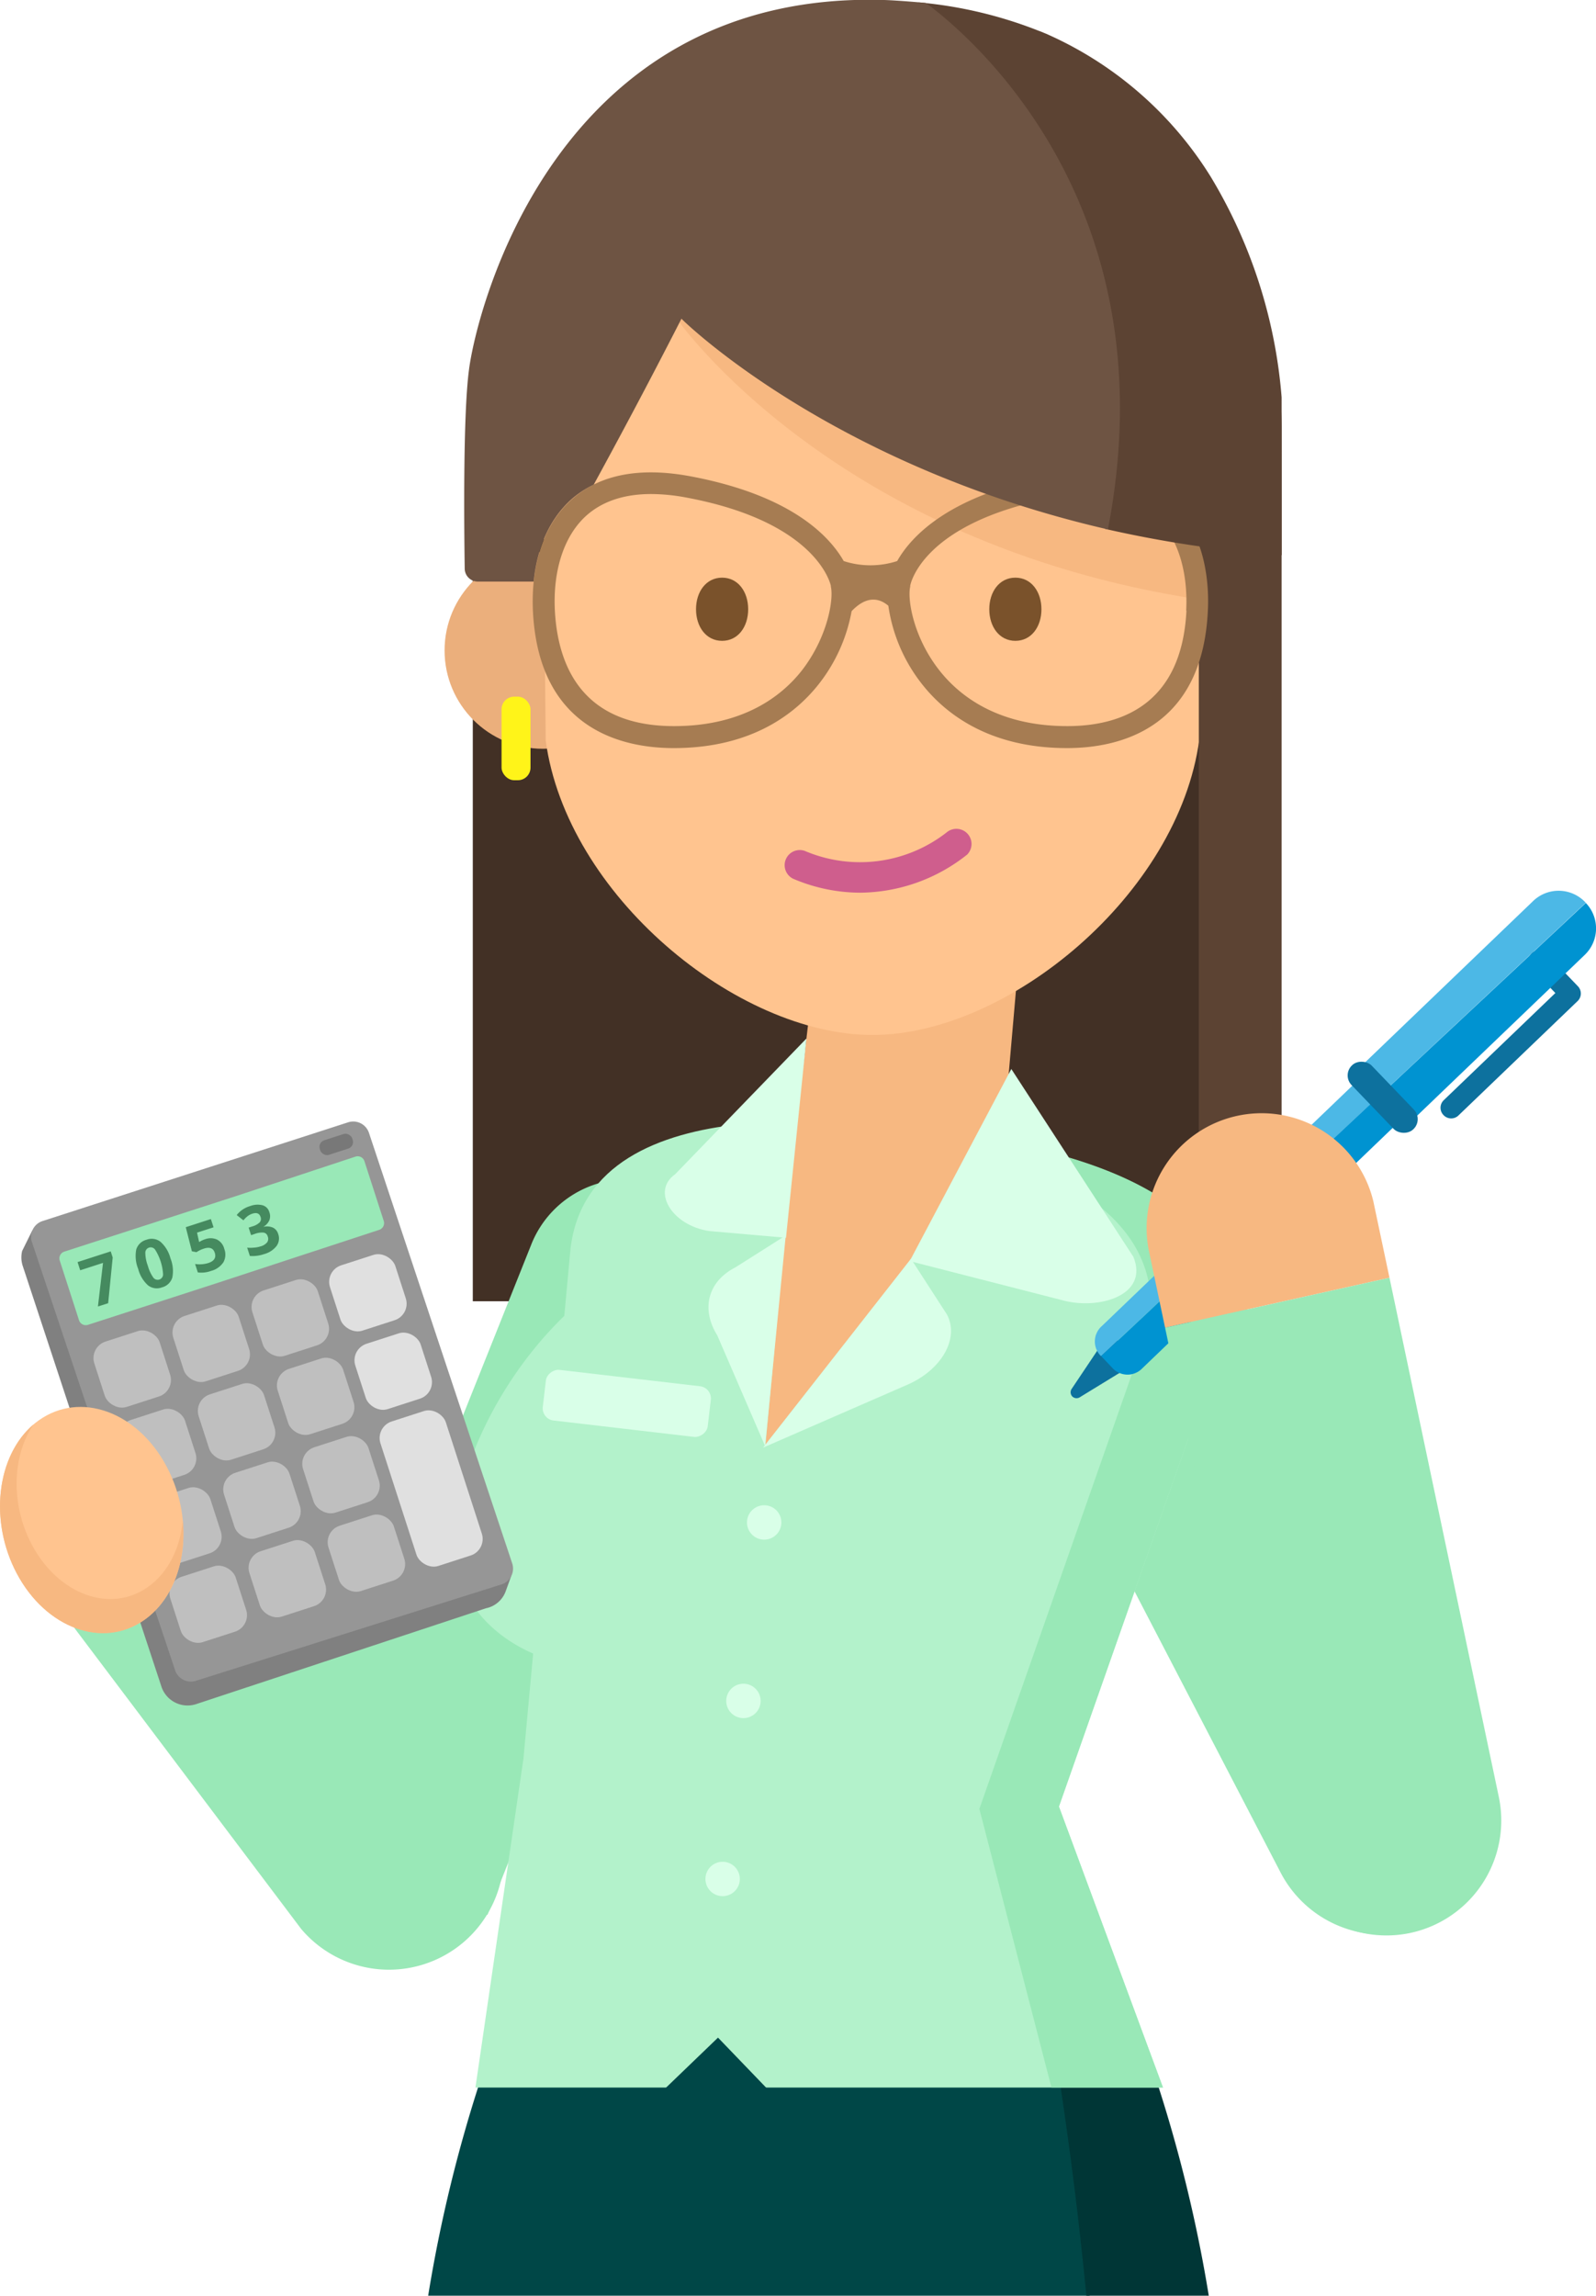 <?xml version="1.0" encoding="utf-8"?>
<svg xmlns="http://www.w3.org/2000/svg" viewBox="0 0 260.74 375"><defs><style>.cls-1{fill:#004747}.cls-2{fill:#003636}.cls-3{fill:#423025}.cls-4{fill:#99e8b7}.cls-5{fill:#b3f2cb}.cls-6{fill:#f7b881}.cls-7{fill:#d9ffe8}.cls-8{fill:gray}.cls-9{fill:#969696}.cls-10{fill:#bfbfbf}.cls-11{fill:#e0e0e0}.cls-12{fill:#458a5f}.cls-13{fill:#787878}.cls-14{fill:#ffc48f}.cls-15{fill:#ebaf7c}.cls-16{fill:#5c4333}.cls-17{fill:none}.cls-18{fill:#a67c52}.cls-19{fill:#fff419}.cls-20{fill:#cf5e8d}.cls-21{fill:#7a522b}.cls-22{fill:#0d719e}.cls-23{fill:#4cb8e6}.cls-24{fill:#0093d1}.cls-25{fill:#6e5443}</style></defs><title>cta-calculator</title><g id="Layer_2" data-name="Layer 2"><g id="Woman"><path class="cls-1" d="M173.44 339.11h15.27l-54.2-4.65v-.11l-.63.05-.62-.05v.11l-54.55 4.65A233.85 233.85 0 0 0 69.95 375H178c-1.18-11.62-2.65-23.66-4.56-35.89z"/><path class="cls-2" d="M177.48 375h20a235.23 235.23 0 0 0-8.79-35.89H173c1.87 12.23 3.35 24.27 4.48 35.89z"/><path class="cls-3" d="M77.24 70.37h131.21v142.19H77.24z"/><path class="cls-4" d="M226.46 316a18.78 18.78 0 0 1-17.24-10.11l-39-75.07a18.78 18.78 0 0 1 33.31-17.33l39 75.07A18.78 18.78 0 0 1 226.46 316zM8.59 261.2l40.62 53.9a18.78 18.78 0 0 0 26.46 2.21q.66-.56 1.26-1.17a18.78 18.78 0 0 0 .94-25.29L37 236.62z"/><path class="cls-4" d="M108.56 193.74a16.91 16.91 0 0 0-21.84 9.74l-39 97.61 31.92 11.69 38.68-97.2a16.91 16.91 0 0 0-9.76-21.84z"/><path class="cls-5" d="M93.2 204c3.26-27.94 51.6-19.91 56.69-19.32s54 3.9 50.73 31.84L173 295.12 190 341H77.67l7.85-53.76z"/><path class="cls-4" d="M149.89 184.63a147.07 147.07 0 0 0-19.1-1.51c2.89.32 5 .63 5.84.73 5.15.6 54.54 3.94 51.25 32.17L160 295.48 171.78 341H190l-17-45.91 27.65-78.65c3.22-27.9-45.65-31.21-50.76-31.81z"/><path class="cls-5" d="M74.54 246.39C71.33 260.86 82.2 270.71 95 272.2a23.27 23.27 0 0 0 25.81-20.42c1.49-12.77-5.52-42.62-18.29-44.11-8.35 3.33-23.38 18-27.98 38.72z"/><path class="cls-6" d="M129.28 190.82l-4.22 45.15 38.75-49.27 2.83-32.52-33.88 6.78-3.48 29.86z"/><path class="cls-7" d="M128.37 201.81l-8.19 5.19c-4.72 2.41-5.59 7-3 11.13l7.82 18.09z"/><path class="cls-7" d="M131.75 169.64l-3.34 32.55-12.54-1.1c-6.11-.91-9.49-6.52-5.58-9.27z"/><circle class="cls-7" cx="124.85" cy="248.7" r="2.81" transform="rotate(-83.35 124.842 248.698)"/><circle class="cls-7" cx="121.45" cy="277.85" r="2.81" transform="rotate(-83.35 121.449 277.844)"/><circle class="cls-7" cx="118.06" cy="306.93" r="2.81" transform="rotate(-83.35 118.057 306.93)"/><rect class="cls-7" x="98.24" y="215.67" width="8.33" height="27.13" rx="2" ry="2" transform="rotate(-83.35 102.406 229.24)"/><path class="cls-8" d="M5.27 201l-1.65 3.34a4.5 4.5 0 0 0 .13 2.56l22.65 68.69a4.5 4.5 0 0 0 5.6 2.79l47.38-15.67a4.34 4.34 0 0 0 3.21-2.71l.93-2.57z"/><path class="cls-9" d="M81.9 258.82L32 274.56a2.71 2.71 0 0 1-3.39-1.72L5.22 202.9A2.71 2.71 0 0 1 7 199.44l49.9-16.12a2.71 2.71 0 0 1 3.36 1.68l23.4 70.32a2.71 2.71 0 0 1-1.76 3.5z"/><rect class="cls-10" x="15.98" y="218.02" width="11.22" height="11.22" rx="2.84" ry="2.84" transform="rotate(-17.92 21.59 223.594)"/><rect class="cls-10" x="28.89" y="213.84" width="11.22" height="11.22" rx="2.84" ry="2.84" transform="rotate(-17.92 34.5 219.422)"/><rect class="cls-10" x="41.81" y="209.67" width="11.22" height="11.22" rx="2.84" ry="2.84" transform="rotate(-17.92 47.41 215.25)"/><rect class="cls-10" x="20.12" y="230.83" width="11.22" height="11.22" rx="2.84" ry="2.84" transform="rotate(-17.92 25.713 236.4)"/><rect class="cls-10" x="33.03" y="226.65" width="11.22" height="11.22" rx="2.84" ry="2.84" transform="rotate(-17.92 38.623 232.227)"/><rect class="cls-10" x="45.95" y="222.48" width="11.22" height="11.22" rx="2.84" ry="2.84" transform="rotate(-17.92 51.565 228.06)"/><rect class="cls-10" x="24.26" y="243.64" width="11.22" height="11.22" rx="2.84" ry="2.84" transform="rotate(-17.92 29.868 249.21)"/><rect class="cls-10" x="37.18" y="239.46" width="11.22" height="11.22" rx="2.84" ry="2.84" transform="rotate(-17.92 42.779 245.038)"/><rect class="cls-10" x="50.09" y="235.29" width="11.22" height="11.22" rx="2.84" ry="2.84" transform="rotate(-17.92 55.69 240.866)"/><rect class="cls-10" x="28.4" y="256.45" width="11.22" height="11.22" rx="2.84" ry="2.84" transform="rotate(-17.92 33.992 262.015)"/><rect class="cls-10" x="41.32" y="252.27" width="11.22" height="11.22" rx="2.84" ry="2.84" transform="rotate(-17.92 46.934 257.848)"/><rect class="cls-10" x="54.24" y="248.1" width="11.22" height="11.22" rx="2.84" ry="2.84" transform="rotate(-17.92 59.844 253.676)"/><rect class="cls-11" x="54.49" y="205.57" width="11.22" height="11.22" rx="2.84" ry="2.84" transform="rotate(-17.92 60.079 211.17)"/><rect class="cls-11" x="58.63" y="218.38" width="11.22" height="11.22" rx="2.84" ry="2.84" transform="rotate(-17.92 64.234 223.98)"/><rect class="cls-11" x="64.82" y="230.75" width="11.22" height="24.8" rx="2.84" ry="2.84" transform="rotate(-17.92 70.413 243.122)"/><path class="cls-4" d="M62.69 199.43l-3.15-9.75a1.16 1.16 0 0 0-1.46-.75l-19.25 6.36-28.32 9.16a1.16 1.16 0 0 0-.75 1.46l3.15 9.75a1.16 1.16 0 0 0 1.46.75l20.83-6.74 26.73-8.77a1.16 1.16 0 0 0 .76-1.47z"/><path class="cls-12" d="M16 213.41l.83-7.12-3.73 1.21-.43-1.34 5.42-1.75.32 1-.74 7.47zm17.51-10.98a2.56 2.56 0 0 1 1.94.05 2.32 2.32 0 0 1 1.19 1.52 2.58 2.58 0 0 1-.15 2.2 3.46 3.46 0 0 1-2 1.4 4.6 4.6 0 0 1-2.17.25l-.45-1.38a4.83 4.83 0 0 0 2.14-.15q1.46-.47 1.08-1.67t-1.9-.65a4 4 0 0 0-.59.25 4.65 4.65 0 0 0-.5.29l-.75-.14-1-3.94 4.1-1.33.44 1.35-2.7.87.34 1.53.17-.09a3.74 3.74 0 0 1 .81-.36zM44 198a1.87 1.87 0 0 1 0 1.34 2.34 2.34 0 0 1-1 1.07 2.53 2.53 0 0 1 1.57.11 1.64 1.64 0 0 1 .86 1 2.12 2.12 0 0 1-.24 2 3.83 3.83 0 0 1-2.06 1.34 5.77 5.77 0 0 1-2.31.3l-.44-1.36a5.18 5.18 0 0 0 1.08 0 4.28 4.28 0 0 0 1.09-.2 2.13 2.13 0 0 0 1.08-.65 1 1 0 0 0 .1-1 .82.82 0 0 0-.68-.61 3.38 3.38 0 0 0-1.46.23l-.57.19-.4-1.23.58-.19a2.86 2.86 0 0 0 1.21-.65.87.87 0 0 0 .15-.92q-.28-.86-1.35-.51a2.59 2.59 0 0 0-.72.37 3.89 3.89 0 0 0-.72.71l-1.1-.86A4.32 4.32 0 0 1 40.9 197a3.35 3.35 0 0 1 2-.12A1.6 1.6 0 0 1 44 198zm-16.15 7.55a5.54 5.54 0 0 1 .3 3.14 2.37 2.37 0 0 1-1.69 1.6 2.34 2.34 0 0 1-2.29-.34 5.46 5.46 0 0 1-1.6-2.69 5.59 5.59 0 0 1-.31-3.16 2.36 2.36 0 0 1 1.68-1.59 2.35 2.35 0 0 1 2.3.35 5.47 5.47 0 0 1 1.61 2.69zm-3.7 1.2a6.18 6.18 0 0 0 .88 1.92.88.88 0 0 0 1 .34.88.88 0 0 0 .61-.87 8.49 8.49 0 0 0-1.29-4 .88.88 0 0 0-1.61.52 6.17 6.17 0 0 0 .41 2.09z"/><rect class="cls-13" x="52.14" y="185.7" width="5.57" height="2.5" rx="1.12" ry="1.12" transform="rotate(-17.92 54.9 186.92)"/><path class="cls-14" d="M27.23 239.57c4.77 9 3.15 20.21-3.61 25S7.51 266 2.74 257s-3.15-20.21 3.61-25 16.12-1.43 20.88 7.57z"/><path class="cls-6" d="M24.2 259.21c-6.15 4.38-14.65 1.29-19-6.89-3.5-6.62-3.21-14.54.28-19.65-6 5.13-7.3 15.74-2.75 24.34 4.77 9 14.12 12.4 20.88 7.58 4.65-3.31 6.86-9.63 6.25-16.18-.43 4.47-2.38 8.47-5.66 10.8z"/><path class="cls-7" d="M148.82 205.62l5.89 9.11c2.05 3.87-.84 9-6.44 11.45l-23.61 10.29z"/><path class="cls-7" d="M165.22 174.62L148.62 206l24.82 6.36c5.85 1.68 14.34-.65 11.72-7.06z"/><circle class="cls-15" cx="88.69" cy="106.25" r="16.06"/><path class="cls-14" d="M143.07 10.28H142c-29.44 0-53.3 28.14-53.3 62.86l.45 47.8c3.38 25.22 31.2 48.12 53.39 48.12s50-23 53.39-48.26l.45-47.66c-.01-34.71-23.87-62.86-53.31-62.86z"/><path class="cls-16" d="M209.38 70.37a73.15 73.15 0 0 0-13.53-42.69v182.1h13.53z"/><path class="cls-6" d="M110.56 52.06S136 88.74 195.85 97.91c.88.13-2.92-17.21-2.92-17.21L114.4 49.48z"/><path class="cls-17" d="M135.71 95.71c-.05-.27-2.25-10.43-23.53-14.42a31.69 31.69 0 0 0-5.82-.59c-4.36 0-7.87 1.15-10.49 3.43-3.67 3.2-5.58 8.89-5.25 15.61.43 8.61 4.16 18.87 19.46 18.87 11.35 0 17.62-4.94 20.89-9.09 4.32-5.48 5.25-11.71 4.78-13.67zm52.83-11.58c-2.62-2.28-6.13-3.43-10.49-3.43a31.69 31.69 0 0 0-5.82.59c-21.73 4.08-23.52 14.3-23.53 14.41v.15c-.48 2 .46 8.19 4.78 13.67 3.26 4.15 9.54 9.09 20.89 9.09 8.45 0 18.68-3.27 19.46-18.87.3-6.74-1.62-12.4-5.29-15.61z"/><path class="cls-18" d="M190.88 81.45c-4.56-4-11.05-5.21-19.31-3.66-16.4 3.08-22.66 9.73-25 13.86a14.12 14.12 0 0 1-8.73 0c-2.36-4.13-8.63-10.76-25-13.84-8.26-1.55-14.75-.32-19.31 3.66-6.16 5.38-6.69 13.88-6.46 18.47 1 19.37 14.83 22.26 23 22.26 12.78 0 19.93-5.68 23.69-10.45a27.09 27.09 0 0 0 5.37-11.92c2.47-2.58 4.52-2.14 6-.88a26.81 26.81 0 0 0 5.5 12.8c3.75 4.77 10.91 10.45 23.69 10.45 8.18 0 22-2.89 23-22.26.26-4.61-.32-13.11-6.44-18.49zM131 109.52c-3.26 4.15-9.54 9.09-20.89 9.09-15.3 0-19-10.26-19.46-18.87-.34-6.71 1.58-12.4 5.25-15.61 2.62-2.28 6.13-3.43 10.49-3.43a31.69 31.69 0 0 1 5.82.59c21.28 4 23.48 14.15 23.53 14.42v.14c.47 1.96-.47 8.15-4.74 13.67zm62.83-9.78c-.78 15.6-11 18.87-19.46 18.87-11.35 0-17.62-4.94-20.89-9.09-4.32-5.48-5.25-11.71-4.78-13.67v-.15c0-.1 1.8-10.33 23.53-14.41a31.69 31.69 0 0 1 5.82-.59c4.36 0 7.87 1.15 10.49 3.43 3.67 3.21 5.59 8.87 5.25 15.61z"/><rect class="cls-19" x="81.94" y="113.8" width="4.73" height="13.65" rx="2.06" ry="2.06"/><path class="cls-20" d="M140.55 145.82a28 28 0 0 1-11-2.29 2.47 2.47 0 0 1 1.92-4.54 23 23 0 0 0 23.3-3.11 2.47 2.47 0 0 1 3.23 3.72 28.42 28.42 0 0 1-17.45 6.22z"/><path class="cls-21" d="M122.23 99.52c0 2.85-1.64 5.16-4.26 5.16s-4.26-2.31-4.26-5.16 1.64-5.16 4.26-5.16 4.26 2.32 4.26 5.16zm47.91 0c0 2.85-1.64 5.16-4.26 5.16s-4.26-2.31-4.26-5.16 1.64-5.16 4.26-5.16 4.26 2.32 4.26 5.16z"/><path class="cls-22" d="M235.84 182.16a1.71 1.71 0 0 1 0-2.42l18.26-17.53-3.91-4.07a1.71 1.71 0 0 1 2.47-2.37l5.1 5.31a1.71 1.71 0 0 1 0 2.42l-19.5 18.72a1.71 1.71 0 0 1-2.42-.06zm-60.68 45.93a1 1 0 0 1-.1-1.19l6.23-9.3 4.62 4.82-9.55 5.85a1 1 0 0 1-1.2-.18z"/><path class="cls-23" d="M223.14 175.23L180 216.62a3.35 3.35 0 0 0-.31 4.71l.19.19 46.2-43.2z"/><path class="cls-24" d="M179.9 221.52l2 2.11a3.35 3.35 0 0 0 4.72-.12l43.11-41.39-3.66-3.81z"/><path class="cls-23" d="M259.06 147.46l-.08-.09a6 6 0 0 0-8.53-.17l-29.25 28.08 3.86 4 34-31.81z"/><path class="cls-24" d="M225.06 179.3l4.57 4.76L258.88 156a6 6 0 0 0 .2-8.5z"/><rect class="cls-22" x="223.61" y="171.98" width="4.57" height="14.47" rx="2.26" ry="2.26" transform="rotate(-43.83 225.922 179.232)"/><path class="cls-6" d="M224.37 196.26a18.78 18.78 0 0 0-36.74 7.74l2.71 12.88 36.66-8.16z"/><path class="cls-4" d="M190.34 216.88l17.79 84.37a18.78 18.78 0 0 0 22.24 14.5q.85-.18 1.66-.43a18.78 18.78 0 0 0 12.83-21.81L227 208.72z"/><path class="cls-1" transform="rotate(-43.9 117.109 342.018)" d="M110.62 335.54h12.99v12.99h-12.99z"/><path class="cls-16" d="M209.38 64.91a82.29 82.29 0 0 0-11.56-36 60.14 60.14 0 0 0-26.9-23.39l-.92-.38-.38-.14A70.14 70.14 0 0 0 150.06.39c7.06 5.14 40.73 32.8 30.48 86a189.7 189.7 0 0 0 28.85 4.29z"/><path class="cls-25" d="M181 86.48c10.26-53.19-22.68-80.82-29.75-86-1.72-.16-4.67-.4-6.49-.47-54.33-1.85-67 51.32-68.14 60.38-1 7.48-.79 26.18-.7 32.48A2.14 2.14 0 0 0 78.06 95h9.12c.45-4.43 2-9.78 6.34-13.58A16.27 16.27 0 0 1 97 79.16c3.82-7 8.71-16.1 14.33-27.1-.05 0 24.09 23.94 69.67 34.42z"/></g></g></svg>